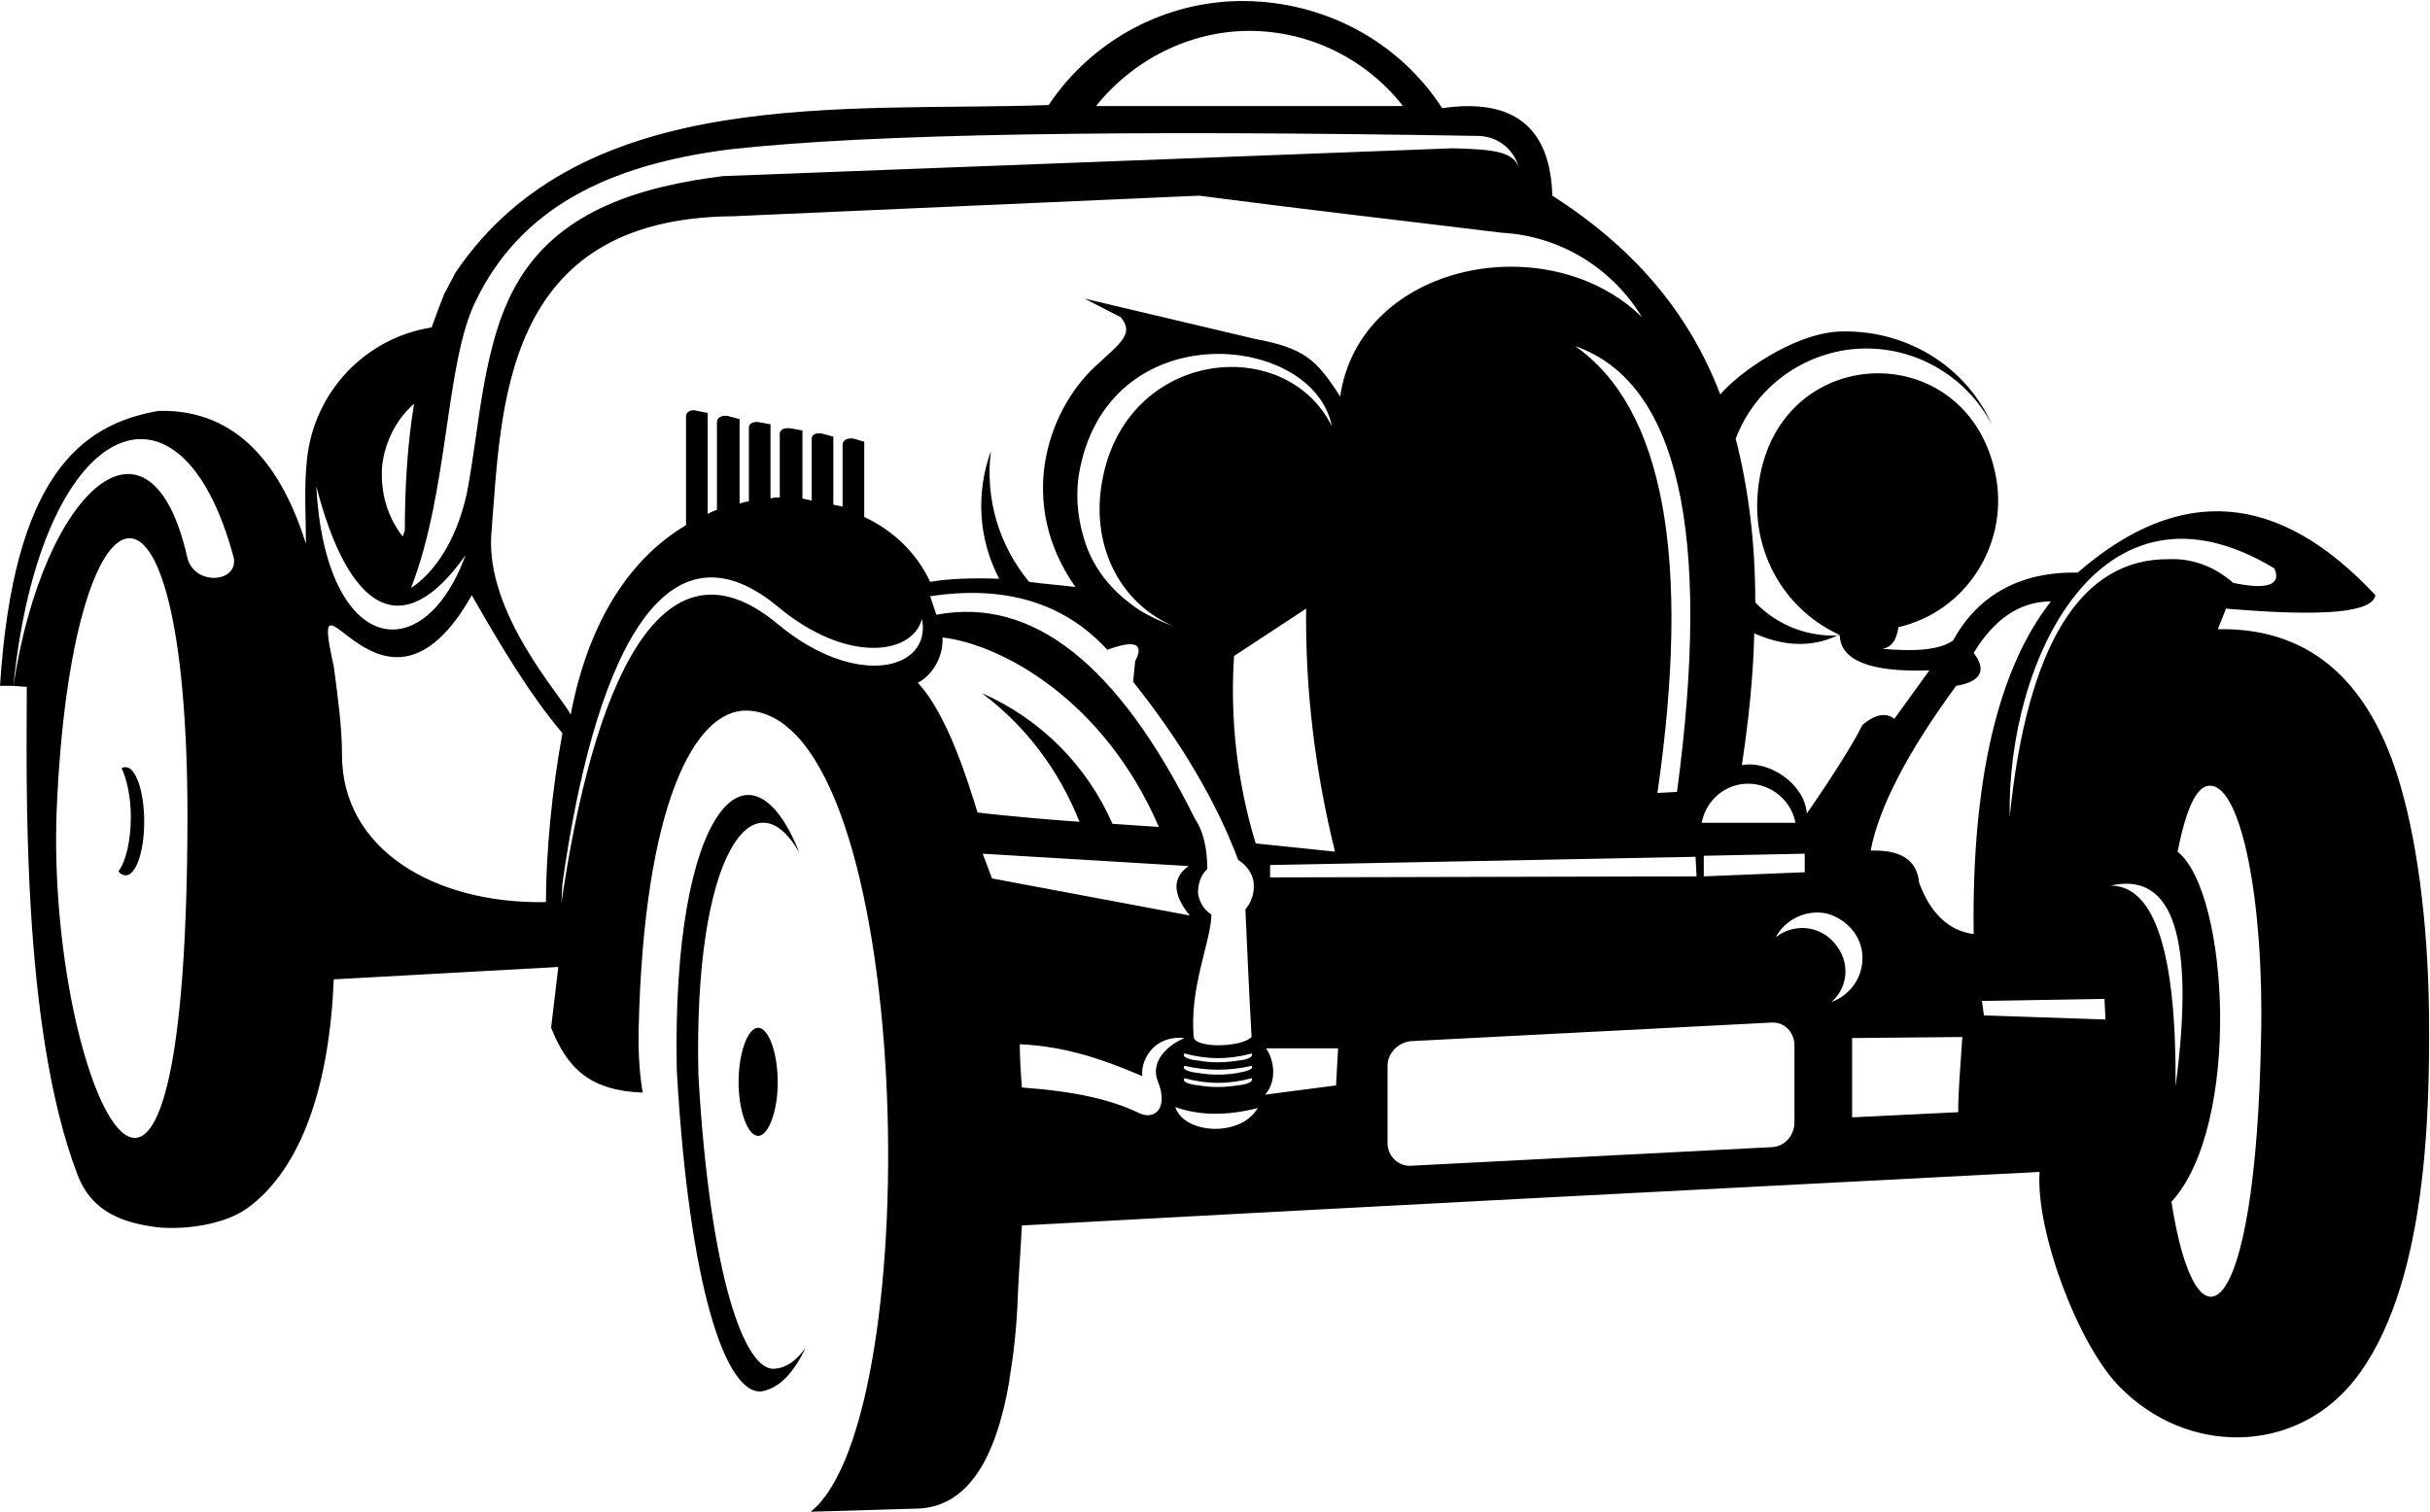 <?xml version="1.0" encoding="UTF-8"?><svg xmlns="http://www.w3.org/2000/svg" xmlns:xlink="http://www.w3.org/1999/xlink" clip-rule="evenodd" fill-rule="evenodd" height="1468.0" image-rendering="optimizeQuality" preserveAspectRatio="xMidYMid meet" shape-rendering="geometricPrecision" text-rendering="geometricPrecision" version="1.0" viewBox="0.0 -1.0 2359.0 1468.0" width="2359.0" zoomAndPan="magnify"><g><g id="change1_1"><path d="M182 793c-1,548 -137,258 -127,-7 14,-334 127,-373 127,7l0 0zm-64 -48c5,10 9,28 9,47 0,24 -5,44 -12,53 2,3 5,4 7,4 10,0 18,-23 18,-52 0,-29 -8,-53 -18,-53 -1,0 -3,0 -4,1l0 0zm658 82c-48,-121 -124,-44 -119,211 12,212 48,317 83,312 15,-3 29,-15 42,-42 -9,12 -18,19 -29,20 -30,5 -64,-91 -75,-285 -5,-216 54,-293 98,-216l0 0zm-59 223c0,-29 9,-53 19,-53 10,0 19,24 19,53 0,28 -9,52 -19,52 -10,0 -19,-24 -19,-52l0 0zm968 -625c17,-45 57,-78 106,-86 59,-9 116,21 143,73 -26,-59 -86,-94 -150,-91 -45,3 -97,41 -114,61 -31,-81 -85,-143 -163,-193 -2,-66 -37,-95 -107,-85 -42,-65 -114,-103 -191,-104 -77,-1 -149,38 -191,101 -197,7 -452,-21 -576,163l-11 21c-4,10 -8,21 -12,32 -64,10 -114,62 -121,128 -3,28 -1,57 -1,82 -23,-73 -65,-131 -143,-129 -76,13 -141,64 -154,267l13 0c26,-259 162,-320 214,-124 4,24 -38,27 -45,0 -36,-160 -140,-67 -169,124l13 1c0,87 -6,329 49,473 14,38 46,48 80,52 27,2 62,-3 84,-18 55,-39 81,-123 85,-223l218 -12 -7 59c16,40 38,61 89,63 0,0 -5,-24 -4,-62 5,-217 54,-310 105,-309 163,5 177,686 62,778l101 -3c51,0 79,-48 92,-125l0 -1c4,-24 7,-50 8,-79 1,-24 3,-48 4,-70 329,-18 659,-35 988,-52 -4,58 38,169 78,209 65,66 169,66 227,-6 71,-89 74,-259 73,-358 -1,-88 -12,-172 -31,-231 -26,-81 -77,-143 -174,-141l8 -20c94,8 142,4 145,-13 -94,-101 -190,-108 -289,-22 -56,-1 -97,22 -121,66 -13,9 -36,11 -69,8 9,-1 14,-8 16,-21 65,-15 106,-79 95,-144 -25,-144 -224,-135 -232,19 -3,57 29,110 81,133 -32,2 -62,-10 -83,-32 0,-60 -7,-112 -19,-159l0 0zm-715 136c-20,-38 -23,-83 -8,-124 -6,46 8,92 37,127 14,2 29,3 45,5 -57,-81 -28,-170 19,-214 26,-24 38,-32 25,-48l-35 -18 165 39c48,9 60,20 83,56 19,-130 202,-166 293,-77 -29,-48 -80,-79 -136,-82 -98,-12 -195,-23 -294,-36l-453 20c-225,2 -224,187 -234,308 -6,78 69,159 77,176 18,-95 61,-154 112,-184l0 -106c0,-4 5,-7 11,-5l10 2 0 98c4,-2 6,-3 9,-4l0 -85c0,-5 5,-7 11,-6l11 3 0 82c3,-1 6,-2 9,-2l0 -72c0,-4 5,-6 10,-5l11 2 0 72c3,-1 6,-1 9,-1l0 -62c0,-4 5,-6 11,-5l11 2 0 66c3,1 5,1 9,2l0 -60c0,-4 4,-6 10,-5l11 3 0 66c3,1 6,1 9,2l0 -60c0,-5 5,-7 11,-6l10 3 0 73c28,13 51,35 64,63 17,-3 40,-4 67,-3l0 0zm816 54c0,25 29,37 87,35l-34 47c-8,-6 -18,-5 -31,6 -9,18 -27,47 -54,86 -2,-29 -37,-52 -63,-47 7,-47 11,-87 12,-128 27,12 55,15 83,1l0 0zm-1256 260c-108,2 -198,-51 -198,-143 0,-27 -4,-56 -8,-86 -27,-120 47,85 134,-69 28,49 56,96 88,134 -10,54 -16,116 -16,164l0 0zm16 -18c29,-206 94,-364 209,-269 67,56 131,47 140,12 10,49 -63,69 -140,5 -115,-96 -180,64 -210,271l1 -19zm403 -69c-9,-29 -29,-95 -58,-126 12,-6 25,-23 24,-44 58,7 157,61 210,184 -16,-1 -31,-2 -45,-3 -25,-57 -70,-102 -127,-127 43,32 75,75 95,125 -58,-4 -99,-9 -99,-9l0 0zm211 6c-74,-149 -157,-216 -251,-198l-6 -18c72,-11 130,6 172,52 27,-10 36,-6 27,11l-2 20c47,59 81,117 102,173 8,5 14,13 15,22 1,10 -2,19 -8,26 2,41 3,71 6,124 -10,10 -52,11 -56,1 -5,-48 17,-95 17,-120 -8,-5 -12,-13 -13,-21 0,-9 3,-18 9,-23 0,-21 -4,-37 -12,-49l0 0zm38 -158l70 -46c-1,80 9,159 28,236l-77 -8c-18,-59 -25,-121 -21,-182l0 0zm-206 419c-1,-14 -2,-28 -2,-42 42,2 77,13 119,31 -2,-13 9,-40 41,-37 -15,6 -34,22 -26,42 11,27 -4,39 -20,30 -26,-12 -58,-20 -112,-24l0 0zm-29 -203c-3,-8 -6,-16 -9,-24l200 12c-16,11 -16,27 1,48l-192 -36zm-511 -314c-41,112 -136,97 -145,-67 31,120 83,155 145,67l0 0zm918 472l349 -18c13,-1 23,9 23,22l0 75c0,13 -10,24 -23,24l-349 18c-12,1 -23,-9 -23,-22l0 -75c0,-13 11,-23 23,-24l0 0zm428 74l0 -77 107 -1c-2,31 -4,52 -4,73l-103 5zm-55 -286l-91 0c4,-22 23,-38 45,-38 22,0 42,16 46,38l0 0zm-89 32l98 -2 0 18 -98 4 0 -20zm124 142c17,-15 18,-40 3,-57 -14,-17 -39,-20 -57,-6 9,-17 29,-27 49,-23 19,5 34,21 35,41 1,20 -11,38 -30,45l0 0zm146 -1l119 -2 1 20 -118 -4 -2 -14zm188 83c1,-129 -20,-195 -63,-195 61,-14 82,51 63,195l0 0zm-879 -215l413 -8 1 19 -414 1 0 -12zm583 -14c8,-42 36,-96 83,-160 24,-4 30,-15 17,-32 20,-33 45,-50 75,-50 -51,65 -77,173 -75,323 -24,-3 -42,-20 -53,-50 -2,-22 -18,-32 -47,-31l0 0zm135 -33c-3,-149 87,-344 257,-241 7,16 -7,21 -40,14 -17,-15 -39,-24 -62,-23 -86,-1 -138,83 -155,250l0 0zm-722 225l70 0 -2 36 -69 9c12,-13 9,-34 1,-45l0 0zm-88 57c22,8 49,9 80,1 -17,29 -72,25 -80,-1l0 0zm468 -305c33,-228 6,-374 -80,-434 100,35 133,180 99,433l-19 1zm-1218 -249c-15,-19 -22,-43 -20,-69 3,-24 14,-45 31,-60 -6,36 -9,78 -9,123l-2 6zm1019 -377l-708 27c-80,10 -156,33 -197,99 -37,59 -39,145 -52,210 -11,49 -34,78 -54,91 37,-95 33,-219 63,-279 43,-89 127,-132 247,-147 135,-15 377,-19 727,-13 20,1 34,14 39,32 -5,-17 -25,-19 -65,-20l0 0zm-48 -41l-298 0c36,-45 91,-73 149,-73 59,0 114,28 149,73l0 0zm-255 490c-29,-19 -47,-43 -55,-71l2 6c-7,-20 -10,-42 -7,-65 25,-160 228,-141 246,-49 -45,-91 -200,-75 -223,53 -11,59 14,117 69,141 -11,-4 -22,-9 -32,-15l0 0zm57 437c-11,-1 -17,-4 -14,-7 22,6 43,6 65,0 2,3 -3,6 -14,7 -12,2 -26,2 -37,0l0 0zm-14 5c22,5 43,5 65,0 2,3 -3,5 -14,7 -12,2 -26,2 -37,0 -11,-1 -17,-4 -14,-7l0 0zm0 12c22,6 43,6 65,0 2,3 -3,6 -14,7 -12,2 -26,2 -37,0 -11,-1 -17,-4 -14,-7l0 0zm958 120c68,-74 56,-300 6,-340 9,-46 20,-65 32,-64 30,1 52,113 49,244 -5,283 -63,315 -87,160l0 0z"/></g></g></svg>